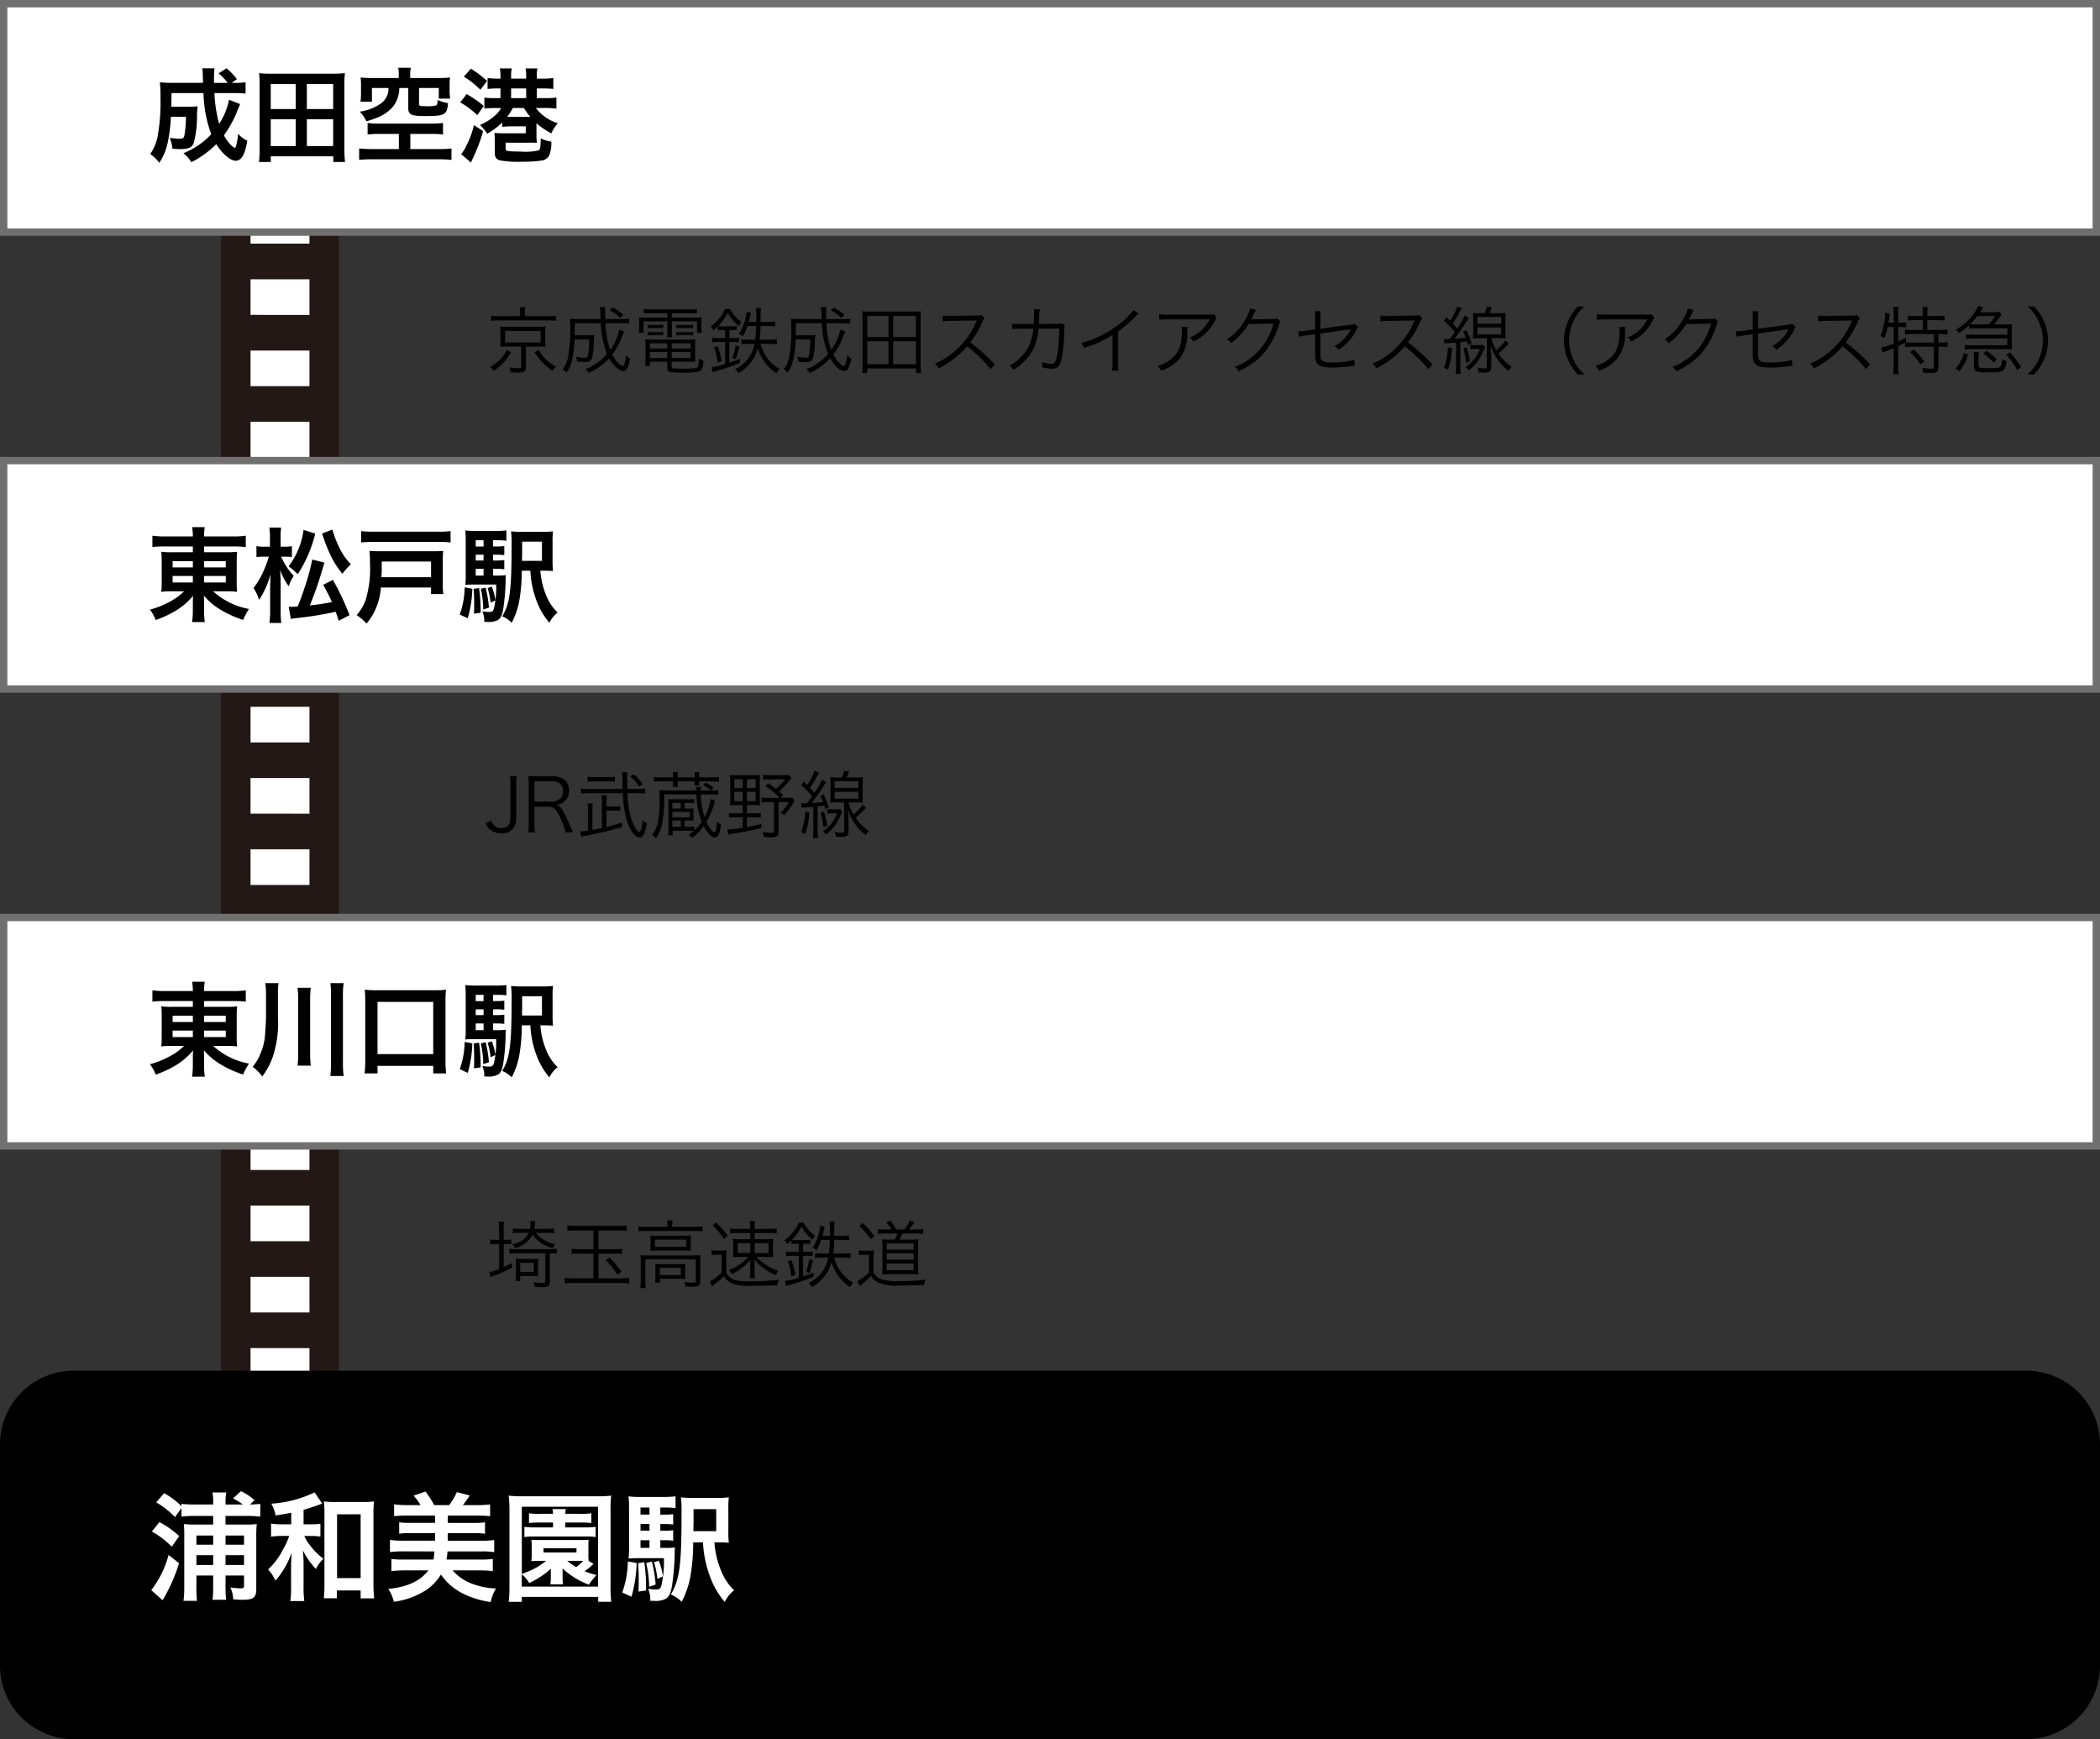 <svg xmlns="http://www.w3.org/2000/svg" width="285" height="236" viewBox="0 0 285 236">
  <rect x="0" y="0" width="285" height="236" fill="#333333" stroke="none"/>
  <g id="グループ_959" data-name="グループ 959" transform="translate(-5826 -1665)">
    <path id="パス_30983" data-name="パス 30983" d="M0,0H196V16H0Z" transform="translate(5872 1675) rotate(90)" fill="#231815"/>
    <path id="パス_30984" data-name="パス 30984" d="M0,0H6V8H0Z" transform="translate(5868 1675) rotate(90)" fill="#fff"/>
    <path id="パス_29736" data-name="パス 29736" d="M177.771,12h-4.835V4h4.835ZM168.1,12h-4.835V4H168.1Zm-9.669,0H153.6V4h4.835Zm-9.669,0h-4.835V4h4.835Zm-9.669,0h-4.835V4h4.835Zm-9.67,0H124.59V4h4.835Zm-9.669,0h-4.835V4h4.835Zm-9.669,0h-4.835V4h4.835Zm-9.669,0H95.582V4h4.835Zm-9.669,0H85.913V4h4.835Zm-9.669,0H76.244V4h4.835Zm-9.669,0H66.574V4h4.835ZM61.74,12H56.905V4H61.74Zm-9.669,0H47.236V4h4.835ZM42.4,12H37.567V4H42.4Zm-9.67,0H27.9V4h4.835Zm-9.669,0H18.228V4h4.835Z" transform="translate(5872 1675) rotate(90)" fill="#fff"/>
    <path id="パス_30991" data-name="パス 30991" d="M0,0H6V8H0Z" transform="translate(5868 1865) rotate(90)" fill="#fff"/>
    <g id="パス_30982" data-name="パス 30982" transform="translate(5826 1665)" fill="#fff">
      <path d="M 284.5 31.5 L 0.5 31.5 L 0.5 0.5 L 284.5 0.5 L 284.5 31.5 Z" stroke="none"/>
      <path d="M 1 1 L 1 31 L 284 31 L 284 1 L 1 1 M 0 0 L 285 0 L 285 32 L 0 32 L 0 0 Z" stroke="none" fill="#707070"/>
    </g>
    <path id="浦和レッズ_重点禁止6項目" data-name="浦和レッズ 重点禁止6項目" d="M11.088-7.462A9.667,9.667,0,0,1,9.744-4.186,18.975,18.975,0,0,1,9.1-8.372h2.52c.714,0,1.246.028,1.708.07v-1.54a7.8,7.8,0,0,1-1.484.084h-.42l.728-.5a7.834,7.834,0,0,0-1.414-1.47l-1.078.686a6.615,6.615,0,0,1,1.232,1.288H9.044V-10.4a11.554,11.554,0,0,1,.07-1.33H7.448a4.337,4.337,0,0,1,.07.882c.028.616.028.98.042,1.092H3.5c-.728,0-1.3-.028-1.806-.07A13.853,13.853,0,0,1,1.778-7.84a26.312,26.312,0,0,1-.42,5.53A6.545,6.545,0,0,1,.392-.1,5.139,5.139,0,0,1,1.61,1.092a7.573,7.573,0,0,0,1.148-2.73,21.634,21.634,0,0,0,.434-3.514H5.236a15.217,15.217,0,0,1-.21,2.534c-.07.35-.2.434-.63.434A8.534,8.534,0,0,1,3.038-2.3,5.24,5.24,0,0,1,3.4-.812c.448.028.672.042,1.064.042,1.078,0,1.582-.21,1.806-.77a13.3,13.3,0,0,0,.462-3.85c.028-.546.056-.938.084-1.19a6.117,6.117,0,0,1-.994.056H3.248c.014-.5.014-.5.028-1.848h4.34a17.359,17.359,0,0,0,1.05,5.586A10.508,10.508,0,0,1,4.9-.21,4.645,4.645,0,0,1,5.964,1.008a12.884,12.884,0,0,0,3.388-2.45C10.164-.126,11.27.812,11.984.812c.77,0,1.26-.826,1.582-2.716a4.175,4.175,0,0,1-1.26-.938A8.152,8.152,0,0,1,12.04-1.2c-.07.182-.126.266-.182.266a2.035,2.035,0,0,1-.63-.5,6.032,6.032,0,0,1-.84-1.2,15.221,15.221,0,0,0,1.89-3.5c.224-.532.224-.532.308-.742ZM26.824.98A15.315,15.315,0,0,1,26.74-.784V-9.59a11.993,11.993,0,0,1,.07-1.484A14.362,14.362,0,0,1,25.2-11H16.786a14.467,14.467,0,0,1-1.624-.07,12.658,12.658,0,0,1,.07,1.5V-.784A15.147,15.147,0,0,1,15.148.98h1.6V.21h8.484V.98ZM16.744-9.59h3.388V-6.2H16.744Zm4.9,0h3.57V-6.2h-3.57Zm-4.9,4.774h3.388v3.64H16.744Zm4.9,0h3.57v3.64h-3.57Zm12.474-5.6h-3.64a12.393,12.393,0,0,1-1.54-.07,7.4,7.4,0,0,1,.056,1.05V-8.33a7.364,7.364,0,0,1-.07,1.134h1.554V-9.058h2.24a2.439,2.439,0,0,1-1.092,2.142,6.41,6.41,0,0,1-2.8,1.064,4.772,4.772,0,0,1,.9,1.316,14.991,14.991,0,0,0,1.54-.532,5.488,5.488,0,0,0,1.96-1.33,4.105,4.105,0,0,0,.966-2.66h1.218v2.7c0,.924.378,1.106,2.254,1.106,1.694,0,2.254-.07,2.632-.336.308-.224.434-.574.518-1.414a5.146,5.146,0,0,1-1.428-.434c0,.5-.056.686-.238.756a5.076,5.076,0,0,1-1.162.1h-.07c-.238-.014-.406-.014-.5-.014-.448-.014-.546-.07-.546-.336V-9.058H39.55v1.442h1.54a6.1,6.1,0,0,1-.07-1.05v-.77a7.151,7.151,0,0,1,.056-1.05,12.531,12.531,0,0,1-1.54.07H35.672v-.476a4.2,4.2,0,0,1,.084-.91H34.034a3.727,3.727,0,0,1,.084.91Zm.014,7.588V-.77H30.478c-.6,0-1.428-.042-1.736-.084V.7A14.791,14.791,0,0,1,30.478.616H39.55A14.7,14.7,0,0,1,41.272.7V-.854A13.132,13.132,0,0,1,39.55-.77H35.686V-2.828h2.8a12.72,12.72,0,0,1,1.638.084V-4.312a13.271,13.271,0,0,1-1.652.084H31.36a10.265,10.265,0,0,1-1.47-.084v1.568a11.669,11.669,0,0,1,1.61-.084ZM48.006-6.342a3.455,3.455,0,0,1-.784.98,7.046,7.046,0,0,1-2.086,1.316,6.341,6.341,0,0,1,.98,1.19A9.558,9.558,0,0,0,48.16-4.382v.6a9.426,9.426,0,0,1,1.386-.07h1.806v.938H48.524a12.165,12.165,0,0,1-1.414-.056c.028.5.042.784.042,1.274V-.308c0,.658.182.924.728,1.078a14.766,14.766,0,0,0,3.178.168,14.945,14.945,0,0,0,2.45-.154,1.324,1.324,0,0,0,1.05-.742,4.691,4.691,0,0,0,.266-1.834,3.861,3.861,0,0,1-1.442-.448c-.014,1.274-.056,1.512-.322,1.652a7.983,7.983,0,0,1-2.394.154c-.5,0-1.47-.028-1.638-.056-.322-.056-.406-.112-.406-.336v-.812H51.73a11.092,11.092,0,0,1,1.134.028,8.234,8.234,0,0,1-.056-1.176V-4.27A10.581,10.581,0,0,0,54.824-2.9a5.2,5.2,0,0,1,.882-1.372,6.021,6.021,0,0,1-2.982-2.072h1.288a10.564,10.564,0,0,1,1.5.084V-7.77A9.375,9.375,0,0,1,54-7.686H52.85V-9h.9a13.234,13.234,0,0,1,1.344.07v-1.484a9.383,9.383,0,0,1-1.358.084H52.85v-.406a5.013,5.013,0,0,1,.084-.98h-1.61a4.963,4.963,0,0,1,.084.966v.42H49.364v-.406a5.013,5.013,0,0,1,.084-.98h-1.61a4.863,4.863,0,0,1,.084.966v.42h-.406a9.177,9.177,0,0,1-1.344-.084v1.484A12.009,12.009,0,0,1,47.516-9h.406v1.316h-.686a10.972,10.972,0,0,1-1.5-.07v1.484a13.748,13.748,0,0,1,1.5-.07Zm3.108,0a7.455,7.455,0,0,0,.854,1.2H49.532c-.308,0-.448,0-.7-.014a6.13,6.13,0,0,0,.756-1.19Zm-1.75-1.344V-9h2.044v1.316ZM42.952-10.6a12.275,12.275,0,0,1,2.24,1.778l.91-1.19a13.9,13.9,0,0,0-2.2-1.666Zm-.49,3.486a12.731,12.731,0,0,1,2.31,1.736l.882-1.246a16.118,16.118,0,0,0-2.324-1.61Zm1.862,3.094A12.478,12.478,0,0,1,43.26-1.162a5.376,5.376,0,0,1-.672,1.078l1.33,1.148c.056-.154.1-.238.35-.784a22.2,22.2,0,0,0,1.3-3.486Z" transform="translate(5846 1686)"/>
    <g id="パス_30985" data-name="パス 30985" transform="translate(5826 1727)" fill="#fff">
      <path d="M 284.5 31.5 L 0.5 31.5 L 0.5 0.5 L 284.5 0.5 L 284.5 31.5 Z" stroke="none"/>
      <path d="M 1 1 L 1 31 L 284 31 L 284 1 L 1 1 M 0 0 L 285 0 L 285 32 L 0 32 L 0 0 Z" stroke="none" fill="#707070"/>
    </g>
    <path id="浦和レッズ_重点禁止6項目-2" data-name="浦和レッズ 重点禁止6項目" d="M6.174-9.156v.784H3.416a9.814,9.814,0,0,1-1.526-.07A13.363,13.363,0,0,1,1.946-7v2.576c-.014.966-.014.966-.014,1.022A1.824,1.824,0,0,0,1.89-3a10.677,10.677,0,0,1,1.582-.07H4.984a8.31,8.31,0,0,1-2,1.442A11.722,11.722,0,0,1,.35-.588,5.983,5.983,0,0,1,1.134.826,14.527,14.527,0,0,0,3.528-.252,9.116,9.116,0,0,0,6.2-2.464c-.014.266-.028.784-.028.952V-.5a11.225,11.225,0,0,1-.1,1.6H7.8A8.575,8.575,0,0,1,7.7-.5V-1.512c0-.238-.014-.5-.028-.966a9.077,9.077,0,0,0,2.45,2.016A14.659,14.659,0,0,0,12.992.812a9.255,9.255,0,0,1,.8-1.484A9.872,9.872,0,0,1,8.932-3.066h1.68A11.053,11.053,0,0,1,12.18-3a11.033,11.033,0,0,1-.056-1.428v-2.59c0-.532.014-.994.056-1.414a13.554,13.554,0,0,1-1.554.056H7.7v-.784h3.92a14.958,14.958,0,0,1,1.736.084v-1.54a11.729,11.729,0,0,1-1.834.1H7.7a6.954,6.954,0,0,1,.084-1.26H6.076a8.086,8.086,0,0,1,.1,1.26h-3.7a12.325,12.325,0,0,1-1.792-.1v1.54A11.971,11.971,0,0,1,2.38-9.156Zm0,1.988v.854H3.43v-.854Zm1.526,0h2.94v.854H7.7ZM6.174-5.152v.882H3.43v-.882Zm1.526,0h2.94v.882H7.7ZM22.372-7.378a28.4,28.4,0,0,1-1.008,3.724c-.308.966-.532,1.6-.966,2.646-.364.028-.644.042-.882.042A2.812,2.812,0,0,1,19.18-.98L19.474.686A5.826,5.826,0,0,1,20.3.56a48.687,48.687,0,0,0,5.25-.854c.168.448.224.6.42,1.218L27.44.168A36.416,36.416,0,0,0,25.186-4.62l-1.316.658c.658,1.26.9,1.708,1.176,2.352a28.846,28.846,0,0,1-3,.448,44.193,44.193,0,0,0,1.666-4.746c.224-.742.224-.742.322-1.064Zm-3.64-.392c.308,0,.56.014.882.042V-9.2a4.229,4.229,0,0,1-.9.07h-.63v-1.134a9.782,9.782,0,0,1,.07-1.456h-1.6a8.805,8.805,0,0,1,.084,1.456v1.134h-.812a4.722,4.722,0,0,1-1.022-.07v1.484A6.538,6.538,0,0,1,15.82-7.77h.658a12.676,12.676,0,0,1-.714,1.946,10.327,10.327,0,0,1-1.358,2.3,6.578,6.578,0,0,1,.756,1.61,9.932,9.932,0,0,0,.84-1.5,15.352,15.352,0,0,0,.728-1.946c-.028.406-.056,1.078-.07,2.016V-.5a11.532,11.532,0,0,1-.1,1.722h1.61A13.734,13.734,0,0,1,18.088-.5v-3.43c0-.812-.028-1.484-.084-2.058a8.774,8.774,0,0,0,1.2,2.254,3.578,3.578,0,0,1,.672-1.414A9.046,9.046,0,0,1,18.158-7.77Zm4.97-3.136c.112.294.112.294.364,1.036.154.434.462,1.2.686,1.666a11.57,11.57,0,0,0,1.722,2.758,8.059,8.059,0,0,1,1.148-1.288A8.373,8.373,0,0,1,26.054-9a13.141,13.141,0,0,1-.938-2.45ZM21.2-11.4a10.472,10.472,0,0,1-2.03,4.942,8.054,8.054,0,0,1,.672.532c.364.336.364.336.574.518a17.529,17.529,0,0,0,2.366-5.5Zm19.95.154a10.507,10.507,0,0,1-1.624.084h-8.89a10.723,10.723,0,0,1-1.624-.084V-9.7a13.3,13.3,0,0,1,1.624-.07h8.89a12.487,12.487,0,0,1,1.624.07ZM38.5-3.584V-2.7h1.666a9.047,9.047,0,0,1-.07-1.414V-7.252a10.369,10.369,0,0,1,.056-1.3c-.392.028-.7.042-1.288.042H31.612c-.658,0-1.022-.014-1.47-.042a14.134,14.134,0,0,1,.07,1.694A14.615,14.615,0,0,1,29.6-1.82a6.3,6.3,0,0,1-1.2,1.974,6.622,6.622,0,0,1,1.078.882c.056.056.154.14.28.266a8.5,8.5,0,0,0,1.932-4.886Zm-6.748-1.4a.861.861,0,0,0,.014-.2,2.282,2.282,0,0,0,.028-.322c.014-.182.014-.378.014-.588V-7.112H38.5v2.128ZM46.914-6.118h.462a7.613,7.613,0,0,1,1.064.056V-7.308a7,7,0,0,1-1.064.056h-.462v-.784h.462a7.613,7.613,0,0,1,1.064.056V-9.212a7,7,0,0,1-1.064.056h-.462V-10h.63a7.266,7.266,0,0,1,1.176.07v-1.4a12.02,12.02,0,0,1-1.526.07H44.716a11.053,11.053,0,0,1-1.568-.07c.042.448.056.868.056,1.694V-5.32a11.07,11.07,0,0,1-.056,1.372c.364-.028.714-.042,1.246-.042h2.94a12.633,12.633,0,0,1-.28,3.178c-.112.448-.238.546-.7.546a5.007,5.007,0,0,1-.9-.084A2.906,2.906,0,0,1,45.724.91v.168H46.1A2.65,2.65,0,0,0,47.544.84C47.95.6,48.146.2,48.3-.7a29.226,29.226,0,0,0,.322-4.032,2.889,2.889,0,0,1,.028-.532,7.889,7.889,0,0,1-1.162.056h-.574Zm-1.288,0v.91H44.562v-.91Zm0-1.134H44.562v-.784h1.064Zm0-1.9H44.562V-10h1.064Zm8.19,3.29c.546,0,.966.014,1.232.042a13.778,13.778,0,0,1-.056-1.526V-9.7a11.534,11.534,0,0,1,.056-1.512,10.272,10.272,0,0,1-1.526.07H50.96a11.383,11.383,0,0,1-1.6-.07,16.567,16.567,0,0,1,.07,1.96c0,6.09-.238,7.868-1.274,9.576a3.942,3.942,0,0,1,1.288.868,10.362,10.362,0,0,0,1.064-3.178,24.2,24.2,0,0,0,.308-3.878h1.162a13.333,13.333,0,0,0,.784,3.934A9.981,9.981,0,0,0,54.558,1.2a3.956,3.956,0,0,1,1.12-1.386,6.455,6.455,0,0,1-1.54-2.3,10.473,10.473,0,0,1-.8-3.388ZM50.848-7.2v-.378c0-.042,0-.224.014-.518V-9.814H53.55V-7.2ZM43.064-3.612a11.507,11.507,0,0,1-.672,3.7l1.092.5a16.046,16.046,0,0,0,.616-4Zm1.218.21c.056.84.07,1.148.07,2.072,0,.49,0,.728-.028,1.3l.9-.126a20.68,20.68,0,0,0-.21-3.36Zm.966-.014A13.121,13.121,0,0,1,45.584-.6l.77-.252a15.436,15.436,0,0,0-.448-2.73Zm.924-.1a9.825,9.825,0,0,1,.406,1.974l.658-.294a8.094,8.094,0,0,0-.49-1.862Z" transform="translate(5846 1748.31)"/>
    <g id="パス_30986" data-name="パス 30986" transform="translate(5826 1789)" fill="#fff">
      <path d="M 284.5 31.5 L 0.5 31.5 L 0.5 0.5 L 284.5 0.5 L 284.5 31.5 Z" stroke="none"/>
      <path d="M 1 1 L 1 31 L 284 31 L 284 1 L 1 1 M 0 0 L 285 0 L 285 32 L 0 32 L 0 0 Z" stroke="none" fill="#707070"/>
    </g>
    <path id="浦和レッズ_重点禁止6項目-3" data-name="浦和レッズ 重点禁止6項目" d="M6.174-9.156v.784H3.416a9.814,9.814,0,0,1-1.526-.07A13.363,13.363,0,0,1,1.946-7v2.576c-.014.966-.014.966-.014,1.022A1.824,1.824,0,0,0,1.89-3a10.677,10.677,0,0,1,1.582-.07H4.984a8.31,8.31,0,0,1-2,1.442A11.722,11.722,0,0,1,.35-.588,5.983,5.983,0,0,1,1.134.826,14.527,14.527,0,0,0,3.528-.252,9.116,9.116,0,0,0,6.2-2.464c-.014.266-.028.784-.028.952V-.5a11.225,11.225,0,0,1-.1,1.6H7.8A8.575,8.575,0,0,1,7.7-.5V-1.512c0-.238-.014-.5-.028-.966a9.077,9.077,0,0,0,2.45,2.016A14.659,14.659,0,0,0,12.992.812a9.255,9.255,0,0,1,.8-1.484A9.872,9.872,0,0,1,8.932-3.066h1.68A11.053,11.053,0,0,1,12.18-3a11.033,11.033,0,0,1-.056-1.428v-2.59c0-.532.014-.994.056-1.414a13.554,13.554,0,0,1-1.554.056H7.7v-.784h3.92a14.958,14.958,0,0,1,1.736.084v-1.54a11.729,11.729,0,0,1-1.834.1H7.7a6.954,6.954,0,0,1,.084-1.26H6.076a8.086,8.086,0,0,1,.1,1.26h-3.7a12.325,12.325,0,0,1-1.792-.1v1.54A11.971,11.971,0,0,1,2.38-9.156Zm0,1.988v.854H3.43v-.854Zm1.526,0h2.94v.854H7.7ZM6.174-5.152v.882H3.43v-.882Zm1.526,0h2.94v.882H7.7ZM17.724-10.08a7.7,7.7,0,0,1,.084-1.512H16a9.347,9.347,0,0,1,.1,1.47V-7.1c0,.63-.1,2.3-.154,2.828a7.62,7.62,0,0,1-.476,1.946A6.754,6.754,0,0,1,14.294-.238a6.429,6.429,0,0,1,1.3,1.316A10.476,10.476,0,0,0,16.954-1.4a14.563,14.563,0,0,0,.77-5.572Zm2.66-.882a11.53,11.53,0,0,1,.084,1.61V-2.17a14.434,14.434,0,0,1-.084,1.778h1.792a14.225,14.225,0,0,1-.084-1.792V-9.352a12.7,12.7,0,0,1,.084-1.61Zm4.452-.63A10.475,10.475,0,0,1,24.92-9.94V-.868a15.625,15.625,0,0,1-.084,1.876h1.806a12.6,12.6,0,0,1-.1-1.876V-9.94a9.957,9.957,0,0,1,.1-1.652Zm6.4,12.25V-.364h7.56V.658h1.75A15.754,15.754,0,0,1,40.46-1.12V-9.156a12.256,12.256,0,0,1,.07-1.54,12.876,12.876,0,0,1-1.568.07h-7.91A12.5,12.5,0,0,1,29.5-10.7c.042.49.07.924.07,1.54V-1.12a12.24,12.24,0,0,1-.1,1.778Zm0-9.7h7.56V-1.96h-7.56Zm15.68,2.926h.462a7.613,7.613,0,0,1,1.064.056V-7.308a7,7,0,0,1-1.064.056h-.462v-.784h.462a7.613,7.613,0,0,1,1.064.056V-9.212a7,7,0,0,1-1.064.056h-.462V-10h.63a7.266,7.266,0,0,1,1.176.07v-1.4a12.02,12.02,0,0,1-1.526.07H44.716a11.053,11.053,0,0,1-1.568-.07c.042.448.056.868.056,1.694V-5.32a11.07,11.07,0,0,1-.056,1.372c.364-.028.714-.042,1.246-.042h2.94a12.633,12.633,0,0,1-.28,3.178c-.112.448-.238.546-.7.546a5.007,5.007,0,0,1-.9-.084A2.906,2.906,0,0,1,45.724.91v.168H46.1A2.65,2.65,0,0,0,47.544.84C47.95.6,48.146.2,48.3-.7a29.226,29.226,0,0,0,.322-4.032,2.889,2.889,0,0,1,.028-.532,7.889,7.889,0,0,1-1.162.056h-.574Zm-1.288,0v.91H44.562v-.91Zm0-1.134H44.562v-.784h1.064Zm0-1.9H44.562V-10h1.064Zm8.19,3.29c.546,0,.966.014,1.232.042a13.778,13.778,0,0,1-.056-1.526V-9.7a11.534,11.534,0,0,1,.056-1.512,10.272,10.272,0,0,1-1.526.07H50.96a11.383,11.383,0,0,1-1.6-.07,16.567,16.567,0,0,1,.07,1.96c0,6.09-.238,7.868-1.274,9.576a3.942,3.942,0,0,1,1.288.868,10.362,10.362,0,0,0,1.064-3.178,24.2,24.2,0,0,0,.308-3.878h1.162a13.333,13.333,0,0,0,.784,3.934A9.981,9.981,0,0,0,54.558,1.2a3.956,3.956,0,0,1,1.12-1.386,6.455,6.455,0,0,1-1.54-2.3,10.473,10.473,0,0,1-.8-3.388ZM50.848-7.2v-.378c0-.042,0-.224.014-.518V-9.814H53.55V-7.2ZM43.064-3.612a11.507,11.507,0,0,1-.672,3.7l1.092.5a16.046,16.046,0,0,0,.616-4Zm1.218.21c.056.84.07,1.148.07,2.072,0,.49,0,.728-.028,1.3l.9-.126a20.68,20.68,0,0,0-.21-3.36Zm.966-.014A13.121,13.121,0,0,1,45.584-.6l.77-.252a15.436,15.436,0,0,0-.448-2.73Zm.924-.1a9.825,9.825,0,0,1,.406,1.974l.658-.294a8.094,8.094,0,0,0-.49-1.862Z" transform="translate(5846 1810)"/>
    <path id="パス_30990" data-name="パス 30990" d="M10,0H275a10,10,0,0,1,10,10V40a10,10,0,0,1-10,10H10A10,10,0,0,1,0,40V10A10,10,0,0,1,10,0Z" transform="translate(5826 1851)"/>
    <path id="浦和レッズ_重点禁止6項目-4" data-name="浦和レッズ 重点禁止6項目" d="M8.928-10.288V-9.12H6.544a14.491,14.491,0,0,1-1.6-.064,11.565,11.565,0,0,1,.064,1.472v7.12a15.327,15.327,0,0,1-.1,1.824H6.736a13.905,13.905,0,0,1-.08-1.808V-2.208H8.928V-.4a13.241,13.241,0,0,1-.08,1.488h1.84a13.3,13.3,0,0,1-.08-1.456v-1.84H13.12v1.36c0,.336-.08.384-.56.384a10.712,10.712,0,0,1-1.3-.128,3.806,3.806,0,0,1,.384,1.616c.608.048.912.064,1.28.064,1.456,0,1.856-.3,1.856-1.44V-7.376a17.292,17.292,0,0,1,.064-1.808,11.779,11.779,0,0,1-1.52.064h-2.72v-1.168h3.008a12.552,12.552,0,0,1,1.712.1V-11.92c-.352.032-.592.048-1.392.08l.608-.592a7.489,7.489,0,0,0-1.84-1.216l-1.072.976a9.125,9.125,0,0,1,1.328.832H10.608v-.288a7.866,7.866,0,0,1,.1-1.344H8.832a6.423,6.423,0,0,1,.1,1.344v.288h-2.5a17.288,17.288,0,0,1-1.808-.08v.3a10.71,10.71,0,0,0-2.352-1.76L1.2-12.128a10.982,10.982,0,0,1,2.544,2l.88-1.216v1.152a12.646,12.646,0,0,1,1.728-.1Zm0,6.656H6.656V-4.96H8.928Zm1.68,0V-4.96H13.12v1.328ZM8.928-6.384H6.656V-7.632H8.928Zm1.68,0V-7.632H13.12v1.248Zm-10-1.792a11.675,11.675,0,0,1,2.7,2.064L4.32-7.552a12.275,12.275,0,0,0-2.688-1.9ZM2.88-4.992A13.545,13.545,0,0,1,.528-.224L2.064,1.152A22.831,22.831,0,0,0,4.3-3.872Zm16.64-4.16H18.288a8.17,8.17,0,0,1-1.5-.1v1.776a9.868,9.868,0,0,1,1.472-.1h.992A9.862,9.862,0,0,1,18.384-5.7a9.318,9.318,0,0,1-2,2.672,5.286,5.286,0,0,1,.992,1.52,9.521,9.521,0,0,0,1.088-1.472,11.255,11.255,0,0,0,1.12-2.336c-.064,1.12-.08,1.456-.08,1.888V-.768a13.558,13.558,0,0,1-.1,2.032H21.3a13.305,13.305,0,0,1-.1-2.032v-2.8a17.533,17.533,0,0,0-.1-2.048A10.748,10.748,0,0,0,22.88-3.088,4.417,4.417,0,0,1,23.9-4.48a8.68,8.68,0,0,1-1.936-1.968,4.085,4.085,0,0,1-.656-1.12h.816a8.275,8.275,0,0,1,1.36.08V-9.232a7.289,7.289,0,0,1-1.344.08H21.2V-11.12c.448-.128,1.456-.448,1.92-.624a.574.574,0,0,1,.176-.064c.224-.08.224-.08.336-.112l.1-.032-1.04-1.536a15.759,15.759,0,0,1-5.872,1.536,4.772,4.772,0,0,1,.576,1.6c1.1-.176,1.488-.24,2.128-.368ZM25.712-.176h3.232V.9h1.84a17.724,17.724,0,0,1-.1-2.048V-10.56a12.36,12.36,0,0,1,.08-1.7,11.316,11.316,0,0,1-1.584.08H25.52a10.936,10.936,0,0,1-1.568-.08,12.647,12.647,0,0,1,.08,1.7V-.992c0,.72-.032,1.376-.08,1.872h1.76Zm.032-10.336h3.2v8.656h-3.2Zm13.2,5.04a.016.016,0,0,1-.016.016l.032.192a.059.059,0,0,1-.016.048,2.594,2.594,0,0,0-.048.4,1.961,1.961,0,0,1-.08.448H34.832a13.354,13.354,0,0,1-1.712-.08V-2.8a15.421,15.421,0,0,1,1.84-.1h3.184C36.992-1.424,35.264-.64,32.688-.384a5.2,5.2,0,0,1,.768,1.744A10.732,10.732,0,0,0,37.872-.256a6.914,6.914,0,0,0,1.968-2.08,7.953,7.953,0,0,0,2.64,2.4,12.049,12.049,0,0,0,4.112,1.328,5.858,5.858,0,0,1,.72-1.84,10.028,10.028,0,0,1-3.328-.672A6.575,6.575,0,0,1,41.424-2.9H45.04a15.421,15.421,0,0,1,1.84.1V-4.448a12.76,12.76,0,0,1-1.712.08H40.592q.1-.6.1-.624c.032-.384.032-.384.048-.48H45.36a9.96,9.96,0,0,1,1.712.1V-7.024a12.231,12.231,0,0,1-1.712.1H40.768V-7.952h3.616a9.225,9.225,0,0,1,1.44.08V-9.424a8.979,8.979,0,0,1-1.44.08H40.768v-.992H44.8a16.385,16.385,0,0,1,1.712.08v-1.6a12.231,12.231,0,0,1-1.712.1H42.816a13.187,13.187,0,0,0,.928-1.312L42-13.52a8.651,8.651,0,0,1-1.04,1.76H38.928a14.534,14.534,0,0,0-1.184-1.84l-1.616.56a7.175,7.175,0,0,1,.944,1.28H35.2a13.054,13.054,0,0,1-1.712-.1v1.6a16.157,16.157,0,0,1,1.712-.08h3.84v.992H35.6a8.645,8.645,0,0,1-1.424-.08v1.552a9.13,9.13,0,0,1,1.424-.08h3.44v1.024H34.624a12.794,12.794,0,0,1-1.7-.1v1.648a13.5,13.5,0,0,1,1.7-.1Zm16.112-3.92v.656H52.448a6.632,6.632,0,0,1-1.28-.08v1.392a7.437,7.437,0,0,1,1.248-.08h7.2a6.934,6.934,0,0,1,1.216.08V-8.816a6.364,6.364,0,0,1-1.248.08H56.72v-.656h2.256a9.116,9.116,0,0,1,1.28.064v-1.328a6.837,6.837,0,0,1-1.28.08H56.72a4.191,4.191,0,0,1,.064-.64H54.992c.032.208.048.384.064.64h-1.92a7.08,7.08,0,0,1-1.344-.08v1.328a10.355,10.355,0,0,1,1.328-.064ZM62.96,1.36a15.474,15.474,0,0,1-.1-2.08v-10.4a16.353,16.353,0,0,1,.08-1.92,15.324,15.324,0,0,1-1.872.08H50.912a15.165,15.165,0,0,1-1.872-.08,17.7,17.7,0,0,1,.1,1.92V-.736a18.452,18.452,0,0,1-.1,2.1h1.776V.7H61.184V1.36Zm-12.144-12.9H61.168V-.7H50.816V-2.368a4.412,4.412,0,0,1,1.008,1.184A12.2,12.2,0,0,0,54.768-3.12c0,.128-.016.416-.016.512v.688a5.2,5.2,0,0,1-.064.912h1.728a4.971,4.971,0,0,1-.064-.912v-.688c0-.272,0-.272-.016-.56A10.9,10.9,0,0,0,59.92-.96a11.359,11.359,0,0,1,1.024-1.312,11.592,11.592,0,0,1-1.616-.512,8.984,8.984,0,0,0,.944-.736,3.116,3.116,0,0,1,.288-.272l-.672-.384a5.6,5.6,0,0,1-.032-.848V-6.192a6.208,6.208,0,0,1,.032-.864,8.916,8.916,0,0,1-1.056.032H53.168a9.064,9.064,0,0,1-1.056-.032,4.845,4.845,0,0,1,.048.864v1.168a6.658,6.658,0,0,1-.048.864c.336-.016.336-.016,1.056-.032H54.1a8.816,8.816,0,0,1-1.84,1.184c-.288.144-.768.336-1.44.592Zm8.016,7.344h.32a7.791,7.791,0,0,1-.944.848,8.087,8.087,0,0,1-1.232-.848Zm-5.072-1.7h4.48v.56H53.76Zm15.856-1.1h.528a8.7,8.7,0,0,1,1.216.064V-8.352a8,8,0,0,1-1.216.064h-.528v-.9h.528a8.7,8.7,0,0,1,1.216.064v-1.408a8,8,0,0,1-1.216.064h-.528v-.96h.72a8.3,8.3,0,0,1,1.344.08v-1.6a13.736,13.736,0,0,1-1.744.08H67.1a12.632,12.632,0,0,1-1.792-.08c.048.512.064.992.064,1.936V-6.08a12.65,12.65,0,0,1-.064,1.568c.416-.032.816-.048,1.424-.048H70.1a14.438,14.438,0,0,1-.32,3.632c-.128.512-.272.624-.8.624a5.722,5.722,0,0,1-1.024-.1,3.321,3.321,0,0,1,.3,1.44v.192h.432A3.029,3.029,0,0,0,70.336.96C70.8.688,71.024.224,71.2-.8a33.4,33.4,0,0,0,.368-4.608,3.3,3.3,0,0,1,.032-.608,9.016,9.016,0,0,1-1.328.064h-.656Zm-1.472,0v1.04H66.928v-1.04Zm0-1.3H66.928v-.9h1.216Zm0-2.176H66.928v-.96h1.216ZM77.5-6.7c.624,0,1.1.016,1.408.048A15.745,15.745,0,0,1,78.848-8.4v-2.688a13.181,13.181,0,0,1,.064-1.728,11.74,11.74,0,0,1-1.744.08H74.24a13.009,13.009,0,0,1-1.824-.08,18.934,18.934,0,0,1,.08,2.24c0,6.96-.272,8.992-1.456,10.944a4.506,4.506,0,0,1,1.472.992,11.842,11.842,0,0,0,1.216-3.632A27.658,27.658,0,0,0,74.08-6.7h1.328a15.237,15.237,0,0,0,.9,4.5,11.406,11.406,0,0,0,2.048,3.584,4.521,4.521,0,0,1,1.28-1.584,7.377,7.377,0,0,1-1.76-2.624A11.969,11.969,0,0,1,76.96-6.7Zm-3.392-1.52v-.432c0-.048,0-.256.016-.592v-1.968H77.2v2.992Zm-8.9,4.1A13.151,13.151,0,0,1,64.448.1L65.7.672A18.338,18.338,0,0,0,66.4-3.9Zm1.392.24c.064.96.08,1.312.08,2.368,0,.56,0,.832-.032,1.488L67.68-.176a23.634,23.634,0,0,0-.24-3.84Zm1.1-.016A15,15,0,0,1,68.1-.688l.88-.288a17.641,17.641,0,0,0-.512-3.12Zm1.056-.112a11.228,11.228,0,0,1,.464,2.256l.752-.336a9.25,9.25,0,0,0-.56-2.128Z" transform="translate(5846 1881)" fill="#fff"/>
    <path id="パス_30987" data-name="パス 30987" d="M4.59-7.1H1.75A6.5,6.5,0,0,1,.64-7.17v.71a5.694,5.694,0,0,1,1.07-.06H8.35a5.746,5.746,0,0,1,1.09.06v-.71a6.418,6.418,0,0,1-1.11.07H5.24v-.37a3.58,3.58,0,0,1,.07-.84H4.52a4.321,4.321,0,0,1,.07.84Zm.14,4.13V-.28c0,.2-.08.24-.52.24a6.281,6.281,0,0,1-1.08-.1A2.012,2.012,0,0,1,3.3.52c.34.02.76.04.98.04.84,0,1.1-.18,1.1-.75V-2.97H7.12c.38,0,.65.01.91.03C8.01-3.19,8-3.39,8-3.74V-4.87a6.086,6.086,0,0,1,.04-.83,6.648,6.648,0,0,1-.92.04H2.77a7.205,7.205,0,0,1-.89-.04,6.675,6.675,0,0,1,.04.83v1.13a6.237,6.237,0,0,1-.04.81,7.522,7.522,0,0,1,.89-.04ZM2.55-5.09H7.37v1.57H2.55Zm.24,2.57a4.973,4.973,0,0,1-.97,1.34A5.53,5.53,0,0,1,.53-.19,2.181,2.181,0,0,1,.99.33,7.494,7.494,0,0,0,3.35-2.18Zm3.75.34A9.869,9.869,0,0,0,7.74-.71,7.2,7.2,0,0,0,9,.33a2.174,2.174,0,0,1,.46-.55A6.062,6.062,0,0,1,8.07-1.27a5.51,5.51,0,0,1-.98-1.26Zm11.51-3.1a7.7,7.7,0,0,1-1.23,2.75,11.746,11.746,0,0,1-.66-3.6h2.11a8.248,8.248,0,0,1,1.12.05v-.68a5.442,5.442,0,0,1-1.07.06H16.14c-.02-.47-.02-.62-.02-.8a4.316,4.316,0,0,1,.05-.82H15.4a9.68,9.68,0,0,1,.1,1.62H12.55a10.591,10.591,0,0,1-1.22-.05,6.559,6.559,0,0,1,.06,1.17,19.02,19.02,0,0,1-.33,4.2,4.092,4.092,0,0,1-.7,1.5,1.844,1.844,0,0,1,.53.45,4.716,4.716,0,0,0,.76-1.75,13.94,13.94,0,0,0,.32-2.76h2a14.967,14.967,0,0,1-.13,1.96c-.07.44-.15.53-.48.53a5.192,5.192,0,0,1-1.18-.16,2.337,2.337,0,0,1,.12.65,5.949,5.949,0,0,0,1.05.09c.56,0,.78-.09.93-.4a7.439,7.439,0,0,0,.3-2.15,9.75,9.75,0,0,1,.07-1.12,4.937,4.937,0,0,1-.75.04H11.99c.01-.42.02-.76.02-1.63h3.52a12.694,12.694,0,0,0,.85,4.16A7.243,7.243,0,0,1,13.41.1a1.7,1.7,0,0,1,.49.51,8.5,8.5,0,0,0,2.77-1.99A4.865,4.865,0,0,0,17.5-.26a1.825,1.825,0,0,0,1.05.62c.26,0,.46-.16.62-.48a4.194,4.194,0,0,0,.36-1.22,2.749,2.749,0,0,1-.54-.44c-.12.92-.29,1.44-.45,1.44a.946.946,0,0,1-.43-.23A3.579,3.579,0,0,1,17.1-1.9a9.152,9.152,0,0,0,1.33-2.44c.17-.4.27-.62.3-.67Zm.55-2a7.831,7.831,0,0,0-1.43-.99l-.43.35a6.615,6.615,0,0,1,1.44,1.06Zm5.97-.22v.61H21.8a7.254,7.254,0,0,1-1.09-.05,5.917,5.917,0,0,1,.04.76v.59a4.3,4.3,0,0,1-.06.75h.65V-6.4h3.23v1.2a5.866,5.866,0,0,1-.06.98h.72a6.034,6.034,0,0,1-.05-.98V-6.4H28.6v1.56h.65a3.508,3.508,0,0,1-.06-.75v-.59a5.624,5.624,0,0,1,.04-.76,7.493,7.493,0,0,1-1.1.05H25.18V-7.5h2.44a8.616,8.616,0,0,1,.96.04v-.62a6.807,6.807,0,0,1-.99.06h-5.2a7.891,7.891,0,0,1-1.02-.06v.62a9.7,9.7,0,0,1,.99-.04ZM24.55-.92v.83c0,.58.26.66,2.12.66C28.23.57,28.8.51,29.08.3c.25-.18.36-.57.38-1.36a2.454,2.454,0,0,1-.62-.28c-.01.78-.05,1.08-.18,1.18-.17.14-.7.19-1.89.19-1.4,0-1.61-.03-1.61-.27V-.92h2.31a7.705,7.705,0,0,1,.9.04,6.828,6.828,0,0,1-.03-.72V-3.06a7.2,7.2,0,0,1,.04-.89,7.253,7.253,0,0,1-.91.04H22.43a6.683,6.683,0,0,1-.86-.04,7.742,7.742,0,0,1,.04.89v1.85a5.389,5.389,0,0,1-.06.85h.67V-.92Zm0-2.5v.71H22.22v-.71Zm0,1.19v.81H22.22v-.81Zm.61.81v-.81h2.57v.81Zm0-1.29v-.71h2.57v.71ZM21.89-5.45a3.516,3.516,0,0,1,.61-.04h.93a3.225,3.225,0,0,1,.58.04v-.48a4.511,4.511,0,0,1-.58.03H22.5a4.816,4.816,0,0,1-.61-.03Zm0,.97a3.373,3.373,0,0,1,.61-.04h.93a3.154,3.154,0,0,1,.58.04v-.49a3.154,3.154,0,0,1-.58.04H22.5a3.235,3.235,0,0,1-.61-.04Zm3.9-.97a3.373,3.373,0,0,1,.61-.04h1.09a3.155,3.155,0,0,1,.58.04v-.49a3.086,3.086,0,0,1-.58.04H26.4a3.235,3.235,0,0,1-.61-.04Zm0,.97a3.373,3.373,0,0,1,.61-.04h1.09a3.154,3.154,0,0,1,.58.04v-.49a3.154,3.154,0,0,1-.58.04H26.4a3.235,3.235,0,0,1-.61-.04Zm6.62-.74v1.1H31.6a7.566,7.566,0,0,1-.94-.05v.63a6.106,6.106,0,0,1,.93-.05h.82V-.62a7.958,7.958,0,0,1-1.87.43l.17.69c.3-.1.39-.13.64-.2A28.748,28.748,0,0,0,34.42-.74l-.02-.57c-.69.28-.94.37-1.41.52v-2.8h.42a5.612,5.612,0,0,1,.9.05v-.63a5.537,5.537,0,0,1-.9.05h-.42v-1.1h.31a4.218,4.218,0,0,1,.67.04v-.58a3.929,3.929,0,0,1-.66.04H32.08a5.531,5.531,0,0,1-.63-.03,6.492,6.492,0,0,0,1.32-1.81,6.227,6.227,0,0,0,1.5,1.79,2.031,2.031,0,0,1,.36-.54,4.623,4.623,0,0,1-1.54-1.76h-.7A5.355,5.355,0,0,1,30.43-5.7a1.292,1.292,0,0,1,.38.51,6.415,6.415,0,0,0,.6-.52v.53a4.59,4.59,0,0,1,.66-.04Zm4.21-.54a16.867,16.867,0,0,1-.13,1.86h-.87a6.766,6.766,0,0,1-1-.06v.68a6.915,6.915,0,0,1,1.01-.06h.77a4.813,4.813,0,0,1-.99,2.15A4.814,4.814,0,0,1,33.74.1a1.614,1.614,0,0,1,.46.55,5.517,5.517,0,0,0,2.65-3.39A6.213,6.213,0,0,0,39.37.66a1.938,1.938,0,0,1,.44-.59,5.244,5.244,0,0,1-1.85-1.73,6.231,6.231,0,0,1-.76-1.68h1.2a8.518,8.518,0,0,1,1.03.06v-.68a6.9,6.9,0,0,1-1.04.06H37.1c.06-.51.09-.94.12-1.86h.98a8.068,8.068,0,0,1,1.01.06v-.67a6.067,6.067,0,0,1-1.03.06h-.95a10.587,10.587,0,0,1,.06-1.9h-.7a9.009,9.009,0,0,1,.05,1.32v.58H35.62c.08-.25.12-.44.18-.71s.06-.29.12-.53l-.62-.14a2.7,2.7,0,0,1-.07.6,6.429,6.429,0,0,1-.95,2.4,1.679,1.679,0,0,1,.53.35,7.708,7.708,0,0,0,.63-1.42ZM31.93-.99a11.539,11.539,0,0,0-.51-2.03l-.5.17A10.234,10.234,0,0,1,31.4-.79Zm1.9-.26a10.364,10.364,0,0,0,.5-1.7l-.51-.2a6.8,6.8,0,0,1-.44,1.72ZM48.05-5.28a7.7,7.7,0,0,1-1.23,2.75,11.746,11.746,0,0,1-.66-3.6h2.11a8.248,8.248,0,0,1,1.12.05v-.68a5.442,5.442,0,0,1-1.07.06H46.14c-.02-.47-.02-.62-.02-.8a4.316,4.316,0,0,1,.05-.82H45.4a9.681,9.681,0,0,1,.1,1.62H42.55a10.591,10.591,0,0,1-1.22-.05,6.559,6.559,0,0,1,.06,1.17,19.02,19.02,0,0,1-.33,4.2,4.092,4.092,0,0,1-.7,1.5,1.844,1.844,0,0,1,.53.45,4.716,4.716,0,0,0,.76-1.75,13.94,13.94,0,0,0,.32-2.76h2a14.967,14.967,0,0,1-.13,1.96c-.07.44-.15.53-.48.53a5.192,5.192,0,0,1-1.18-.16,2.337,2.337,0,0,1,.12.65,5.949,5.949,0,0,0,1.05.09c.56,0,.78-.09.93-.4a7.439,7.439,0,0,0,.3-2.15,9.748,9.748,0,0,1,.07-1.12,4.937,4.937,0,0,1-.75.04H41.99c.01-.42.02-.76.02-1.63h3.52a12.694,12.694,0,0,0,.85,4.16A7.243,7.243,0,0,1,43.41.1a1.7,1.7,0,0,1,.49.51,8.5,8.5,0,0,0,2.77-1.99A4.865,4.865,0,0,0,47.5-.26a1.825,1.825,0,0,0,1.05.62c.26,0,.46-.16.62-.48a4.194,4.194,0,0,0,.36-1.22,2.749,2.749,0,0,1-.54-.44c-.12.92-.29,1.44-.45,1.44a.946.946,0,0,1-.43-.23A3.579,3.579,0,0,1,47.1-1.9a9.152,9.152,0,0,0,1.33-2.44c.17-.4.27-.62.3-.67Zm.55-2a7.831,7.831,0,0,0-1.43-.99l-.43.35a6.615,6.615,0,0,1,1.44,1.06ZM59,.61a9.7,9.7,0,0,1-.06-1.16V-6.76a7.5,7.5,0,0,1,.05-1,10.184,10.184,0,0,1-1.14.05H52.17a10.258,10.258,0,0,1-1.15-.05c.03.32.05.63.05,1V-.55A9.938,9.938,0,0,1,51.01.61h.7V0H58.3V.61ZM51.71-7.13h2.87v2.87H51.71Zm3.5,0H58.3v2.87H55.21Zm-3.5,3.44h2.87V-.58H51.71Zm3.5,0H58.3V-.58H55.21ZM69.01-.54a24.869,24.869,0,0,0-3.33-3,12.093,12.093,0,0,0,1.65-2.8,1.867,1.867,0,0,1,.28-.49l-.42-.43a1.865,1.865,0,0,1-.64.08l-3.57.04h-.26a4.7,4.7,0,0,1-.79-.05l.02.81a6.729,6.729,0,0,1,1.03-.08l3.34-.05a1.7,1.7,0,0,0,.24-.01.212.212,0,0,1-.03.07c-.02.05-.03.06-.05.12a10.839,10.839,0,0,1-3.57,4.51A8.05,8.05,0,0,1,60.88-.67a2.226,2.226,0,0,1,.49.66,12.878,12.878,0,0,0,1.96-1.2A10.855,10.855,0,0,0,65.24-3,18.6,18.6,0,0,1,68.44.09Zm3.41-5.49a5.509,5.509,0,0,1-1.08-.07l.01.76a6.028,6.028,0,0,1,1.06-.05l1.82-.01a6.507,6.507,0,0,1-.62,2.38,5.849,5.849,0,0,1-2.6,2.63,2.072,2.072,0,0,1,.51.59,7.222,7.222,0,0,0,2.62-2.65,7.541,7.541,0,0,0,.8-2.95l2.8-.01a22.018,22.018,0,0,1-.25,3.55c-.19.99-.35,1.23-.84,1.23a4.222,4.222,0,0,1-1.29-.26,1.644,1.644,0,0,1,.11.63v.12a5.692,5.692,0,0,0,1.24.17c.9,0,1.2-.36,1.45-1.73a27.279,27.279,0,0,0,.28-3.5,1.5,1.5,0,0,1,.08-.6l-.37-.32a1.6,1.6,0,0,1-.66.07l-2.5.01c.03-.28.03-.4.05-.71a8.349,8.349,0,0,1,.08-1.29l-.81-.02a2.681,2.681,0,0,1,.04.52c0,.44-.02.99-.06,1.5ZM87.83-7.94a8.394,8.394,0,0,1-1.91,1.89,14.081,14.081,0,0,1-5.19,2.59,2.315,2.315,0,0,1,.39.67,15.633,15.633,0,0,0,3.86-1.75v3.8A5.212,5.212,0,0,1,84.92.3h.87a6.643,6.643,0,0,1-.05-1.06V-5.02a17.613,17.613,0,0,0,2.34-2.01,2.263,2.263,0,0,1,.44-.42Zm10.89.56c-.18.07-.18.07-.85.07H92.5a7.329,7.329,0,0,1-1.19-.07v.77a9.656,9.656,0,0,1,1.18-.05h5.68a5.305,5.305,0,0,1-1.12,1.49,4.329,4.329,0,0,1-1.58.95,1.965,1.965,0,0,1,.49.57A5.985,5.985,0,0,0,98.88-6.5a1.8,1.8,0,0,1,.24-.4ZM94.36-5.64a2.641,2.641,0,0,1,.04.54c0,1.95-.39,2.97-1.45,3.82a4.7,4.7,0,0,1-1.83.92,1.956,1.956,0,0,1,.46.67,5.447,5.447,0,0,0,2.56-1.73,5.357,5.357,0,0,0,.99-3.52,3.628,3.628,0,0,1,.04-.7Zm9.29-2.51a4.535,4.535,0,0,1-.63,1.46,7.409,7.409,0,0,1-2.51,2.74,1.487,1.487,0,0,1,.56.52,9.64,9.64,0,0,0,2.39-2.6l3.37-.06a9.188,9.188,0,0,1-1.72,3.35,8.506,8.506,0,0,1-3.53,2.53,1.508,1.508,0,0,1,.5.59,9.792,9.792,0,0,0,3.48-2.5,10.579,10.579,0,0,0,2-3.76c.11-.36.11-.37.2-.49l-.43-.42a.982.982,0,0,1-.52.07c-2.89.05-2.89.05-3.02.08a9.563,9.563,0,0,0,.46-.89,1.911,1.911,0,0,1,.22-.41Zm8.82,2.85-1.27.17c-.34.04-.69.07-.86.07h-.15l.09.75a6.4,6.4,0,0,1,.98-.17l1.21-.17v2.41c0,1.02.07,1.33.37,1.65.32.33.9.47,2.04.47a17.811,17.811,0,0,0,2.37-.18c.27-.03.33-.04.6-.05l-.05-.81a11.37,11.37,0,0,1-2.91.35c-.82,0-1.24-.07-1.45-.25s-.25-.39-.25-1.32V-4.74c1.14-.16,2.42-.34,3.82-.53.06-.01.08-.01.12-.02.1-.02.14-.03.23-.05a5.534,5.534,0,0,1-2.27,2.32,1.7,1.7,0,0,1,.6.48,7.668,7.668,0,0,0,1.7-1.56,6.737,6.737,0,0,0,.76-1.28,3.084,3.084,0,0,1,.16-.28l-.49-.41a1.115,1.115,0,0,1-.57.14l-4.06.54V-6.85a5.733,5.733,0,0,1,.05-.92h-.81a5.734,5.734,0,0,1,.04.92ZM128.41-.54a24.869,24.869,0,0,0-3.33-3,12.093,12.093,0,0,0,1.65-2.8,1.867,1.867,0,0,1,.28-.49l-.42-.43a1.865,1.865,0,0,1-.64.08l-3.57.04h-.26a4.7,4.7,0,0,1-.79-.05l.02.81a6.729,6.729,0,0,1,1.03-.08l3.34-.05a1.7,1.7,0,0,0,.24-.01.212.212,0,0,1-.03.07c-.02.05-.03.06-.05.12a10.839,10.839,0,0,1-3.57,4.51,8.05,8.05,0,0,1-2.03,1.15,2.226,2.226,0,0,1,.49.66,12.878,12.878,0,0,0,1.96-1.2A10.855,10.855,0,0,0,124.64-3a18.6,18.6,0,0,1,3.2,3.09Zm1.63-2.84a2.555,2.555,0,0,1,.41-.05c.84-.06.84-.06,1.16-.08V-.26a7.357,7.357,0,0,1-.06,1h.7a5.557,5.557,0,0,1-.06-1V-3.57c.38-.04.46-.05.9-.11.05.17.07.25.13.49l.49-.24a10.444,10.444,0,0,0-.7-1.78l-.45.21a5.483,5.483,0,0,1,.36.83c-.61.08-.63.08-1.53.14.54-.7.97-1.31,1.3-1.82q.39-.615.66-1.02l-.58-.31a9.567,9.567,0,0,1-1,1.77c-.27-.32-.36-.42-.61-.69a14.8,14.8,0,0,0,.98-1.64,3.462,3.462,0,0,1,.24-.41l-.62-.26a6.731,6.731,0,0,1-.97,1.92c-.16-.16-.25-.24-.48-.46l-.36.47a12.278,12.278,0,0,1,1.5,1.54c-.17.23-.4.55-.7.95-.19.01-.35.01-.42.01a2.376,2.376,0,0,1-.39-.03Zm4.8-4.12a7.587,7.587,0,0,1-.94-.04,8.154,8.154,0,0,1,.04.93V-5a7.933,7.933,0,0,1-.04.93,7.981,7.981,0,0,1,.95-.04h.94V-.22c0,.16-.08.21-.34.21a6.447,6.447,0,0,1-.96-.09,1.739,1.739,0,0,1,.18.64c.19.01.56.03.75.03.73,0,.97-.17.97-.71V-1.4c0-.46-.03-.96-.1-1.86a6.172,6.172,0,0,0,1.2,2.37A5.988,5.988,0,0,0,138.73.33a1.708,1.708,0,0,1,.42-.56,6.393,6.393,0,0,1-1.79-1.8,14.694,14.694,0,0,0,1.4-1.35l-.45-.42a8.843,8.843,0,0,1-1.24,1.32,5.292,5.292,0,0,1-.68-1.63h1.01a8.011,8.011,0,0,1,.94.04,7.431,7.431,0,0,1-.04-.92V-6.6a7.8,7.8,0,0,1,.04-.94,7.77,7.77,0,0,1-.95.04h-1.27c.17-.36.23-.48.36-.79l-.69-.13a4.275,4.275,0,0,1-.31.92Zm-.34.51h3.23v.91H134.5Zm0,1.43h3.23v.94H134.5Zm-3.99,2.7a8.9,8.9,0,0,1-.54,2.76l.54.27a10.623,10.623,0,0,0,.56-2.92Zm2.08.13a11.955,11.955,0,0,1,.38,1.96l.51-.19a12.5,12.5,0,0,0-.42-1.92Zm2.66-.48a2.205,2.205,0,0,1-.52.04h-.51a3.241,3.241,0,0,1-.69-.05v.63a3.312,3.312,0,0,1,.68-.05h.65A5.09,5.09,0,0,1,132.9-.2a1.556,1.556,0,0,1,.43.46,7.7,7.7,0,0,0,1.04-1,6.889,6.889,0,0,0,.88-1.48,6.858,6.858,0,0,1,.3-.66ZM149.02.81a6.323,6.323,0,0,1-1.52-2.07,6.064,6.064,0,0,1-.54-2.54,6.064,6.064,0,0,1,.54-2.54,6.323,6.323,0,0,1,1.52-2.07h-.89a6.731,6.731,0,0,0-1.39,2.15,6.271,6.271,0,0,0-.48,2.46,6.271,6.271,0,0,0,.48,2.46A6.731,6.731,0,0,0,148.13.81Zm9.1-8.19c-.18.07-.18.07-.85.07H151.9a7.329,7.329,0,0,1-1.19-.07v.77a9.656,9.656,0,0,1,1.18-.05h5.68a5.305,5.305,0,0,1-1.12,1.49,4.329,4.329,0,0,1-1.58.95,1.965,1.965,0,0,1,.49.57,5.985,5.985,0,0,0,2.92-2.85,1.8,1.8,0,0,1,.24-.4Zm-4.36,1.74a2.641,2.641,0,0,1,.04.54c0,1.95-.39,2.97-1.45,3.82a4.7,4.7,0,0,1-1.83.92,1.956,1.956,0,0,1,.46.67,5.447,5.447,0,0,0,2.56-1.73,5.356,5.356,0,0,0,.99-3.52,3.627,3.627,0,0,1,.04-.7Zm9.29-2.51a4.535,4.535,0,0,1-.63,1.46,7.409,7.409,0,0,1-2.51,2.74,1.487,1.487,0,0,1,.56.52,9.64,9.64,0,0,0,2.39-2.6l3.37-.06a9.188,9.188,0,0,1-1.72,3.35,8.506,8.506,0,0,1-3.53,2.53,1.508,1.508,0,0,1,.5.59,9.792,9.792,0,0,0,3.48-2.5,10.58,10.58,0,0,0,2-3.76c.11-.36.11-.37.2-.49l-.43-.42a.982.982,0,0,1-.52.07c-2.89.05-2.89.05-3.02.08a9.567,9.567,0,0,0,.46-.89,1.909,1.909,0,0,1,.22-.41Zm8.82,2.85-1.27.17c-.34.04-.69.07-.86.07h-.15l.09.75a6.4,6.4,0,0,1,.98-.17l1.21-.17v2.41c0,1.02.07,1.33.37,1.65.32.33.9.47,2.04.47a17.811,17.811,0,0,0,2.37-.18c.27-.03.33-.04.6-.05l-.05-.81a11.37,11.37,0,0,1-2.91.35c-.82,0-1.24-.07-1.45-.25s-.25-.39-.25-1.32V-4.74c1.14-.16,2.42-.34,3.82-.53.06-.01.08-.01.12-.02.1-.02.14-.03.23-.05a5.534,5.534,0,0,1-2.27,2.32,1.7,1.7,0,0,1,.6.48,7.667,7.667,0,0,0,1.7-1.56,6.738,6.738,0,0,0,.76-1.28,3.08,3.08,0,0,1,.16-.28l-.49-.41a1.115,1.115,0,0,1-.57.14l-4.06.54V-6.85a5.734,5.734,0,0,1,.05-.92h-.81a5.733,5.733,0,0,1,.04.92ZM187.81-.54a24.869,24.869,0,0,0-3.33-3,12.093,12.093,0,0,0,1.65-2.8,1.866,1.866,0,0,1,.28-.49l-.42-.43a1.865,1.865,0,0,1-.64.08l-3.57.04h-.26a4.7,4.7,0,0,1-.79-.05l.02.81a6.729,6.729,0,0,1,1.03-.08l3.34-.05a1.7,1.7,0,0,0,.24-.01.212.212,0,0,1-.03.07c-.02.05-.03.06-.05.12a10.839,10.839,0,0,1-3.57,4.51,8.05,8.05,0,0,1-2.03,1.15,2.225,2.225,0,0,1,.49.66,12.877,12.877,0,0,0,1.96-1.2A10.856,10.856,0,0,0,184.04-3a18.6,18.6,0,0,1,3.2,3.09ZM191-5.63v2.24a8.5,8.5,0,0,1-1.71.56l.22.7a2.557,2.557,0,0,1,.24-.11c.19-.08.19-.08.25-.1.16-.07.38-.16.63-.26l.37-.15V-.27a6.112,6.112,0,0,1-.07,1.05h.75a7.121,7.121,0,0,1-.07-1.05V-3.03c.48-.23.53-.26.93-.48v.62a6.8,6.8,0,0,1,.97-.06h2.94V-.24c0,.23-.07.27-.44.27a7.306,7.306,0,0,1-1.15-.13,2.055,2.055,0,0,1,.15.68c.38.02.74.04,1.02.04.8,0,1.04-.17,1.04-.73V-2.95h.26a6.8,6.8,0,0,1,.97.06v-.68a6.063,6.063,0,0,1-.97.06h-.26V-4.67h.25a6.9,6.9,0,0,1,.99.06v-.68a6.876,6.876,0,0,1-1.02.06h-1.72V-6.56h1.38a8.522,8.522,0,0,1,.95.05v-.66a5.957,5.957,0,0,1-.95.06h-1.38v-.41a4.869,4.869,0,0,1,.06-.81h-.73a5.045,5.045,0,0,1,.06.81v.41h-1.1a5.957,5.957,0,0,1-.95-.06v.66a8.386,8.386,0,0,1,.95-.05h1.1v1.33h-1.41a6.693,6.693,0,0,1-1.02-.06v.68a6.877,6.877,0,0,1,1.02-.06h2.9v1.16h-2.9a5.733,5.733,0,0,1-.92-.05l.04-.02-.01-.6c-.47.25-.64.33-1.05.52V-5.63h.24a7.076,7.076,0,0,1,.85.05v-.67a5.056,5.056,0,0,1-.87.06h-.22V-7.51a4.081,4.081,0,0,1,.07-.83h-.75a4.216,4.216,0,0,1,.07.83v1.32h-.71c.06-.41.1-.69.12-.94.02-.17.02-.2.04-.32l-.64-.1c.01.12.01.19.01.27a7,7,0,0,1-.14,1.26,6.371,6.371,0,0,1-.49,1.62,2.6,2.6,0,0,1,.55.28,7.177,7.177,0,0,0,.44-1.51Zm2.22,3.39a8.344,8.344,0,0,1,1.39,1.68l.53-.39a10.572,10.572,0,0,0-1.43-1.63Zm11.4-3.74a7.457,7.457,0,0,0,.56-.72c.13-.18.39-.53.47-.62l-.31-.36a4.612,4.612,0,0,1-.85.05h-1.78c.33-.48.33-.48.45-.66l-.72-.18a5.653,5.653,0,0,1-1.05,1.63,8.179,8.179,0,0,1-1.96,1.58,1.949,1.949,0,0,1,.44.46,8.907,8.907,0,0,0,1.36-1.07v.46a6.476,6.476,0,0,1,.8-.04h4.4v.86h-4.79a6.345,6.345,0,0,1-.84-.04v.61a5.832,5.832,0,0,1,.84-.05h4.79v.92h-4.95a6.345,6.345,0,0,1-.84-.04v.62a6.007,6.007,0,0,1,.84-.05h4.93c.21,0,.4.01.66.03a5.029,5.029,0,0,1-.03-.59V-5.43a5.092,5.092,0,0,1,.03-.58c-.22.02-.43.03-.69.03Zm-2.59,0a6.047,6.047,0,0,1-.65-.03,7.6,7.6,0,0,0,.97-1.1h2.43a6.57,6.57,0,0,1-.88,1.13ZM199.91.38a5.916,5.916,0,0,0,1.18-2.26l-.57-.21a4.849,4.849,0,0,1-.48,1.2,4.117,4.117,0,0,1-.67.9Zm2.6-1.77a4.045,4.045,0,0,1,.06-.87h-.74a5.657,5.657,0,0,1,.06.87V-.36c0,.47.09.65.37.76a5.048,5.048,0,0,0,1.5.13c2.22,0,2.35-.08,2.57-1.54a1.866,1.866,0,0,1-.63-.24,1.956,1.956,0,0,1-.21.99c-.13.18-.42.22-1.71.22a5.3,5.3,0,0,1-1.03-.06c-.19-.05-.24-.13-.24-.38Zm2.49.18a7.693,7.693,0,0,0-1.4-1.18l-.45.36a6.7,6.7,0,0,1,1.42,1.25Zm1.27-.64A8.21,8.21,0,0,1,207.75.23l.55-.42a13.049,13.049,0,0,0-1.52-2Zm3.8,2.66a6.731,6.731,0,0,0,1.39-2.15,6.271,6.271,0,0,0,.48-2.46,6.271,6.271,0,0,0-.48-2.46,6.731,6.731,0,0,0-1.39-2.15h-.89a6.222,6.222,0,0,1,1.52,2.07,6.064,6.064,0,0,1,.54,2.54,6.064,6.064,0,0,1-.54,2.54A6.222,6.222,0,0,1,209.18.81Z" transform="translate(5892 1715)"/>
    <path id="パス_30988" data-name="パス 30988" d="M-22.8-7.66a6.052,6.052,0,0,1,.08,1.12v4.46c0,1-.38,1.44-1.23,1.44a1.334,1.334,0,0,1-1.02-.39,1.782,1.782,0,0,1-.35-.6l-.79.33a2.54,2.54,0,0,0,.5.76,2.238,2.238,0,0,0,1.65.6,1.941,1.941,0,0,0,1.61-.63,2.344,2.344,0,0,0,.41-1.51V-6.54a6.052,6.052,0,0,1,.08-1.12Zm8.6,7.6a9.183,9.183,0,0,1-.45-.93c-.31-.69-.55-1.21-.79-1.68-.36-.71-.61-.98-1.02-1.1a2.056,2.056,0,0,0,1.08-.5,1.805,1.805,0,0,0,.6-1.47c0-1.24-.8-1.92-2.25-1.92h-2.2c-.46,0-.74-.01-1.09-.03a7.162,7.162,0,0,1,.08,1.15v5.36a6.052,6.052,0,0,1-.08,1.12h.93a6.03,6.03,0,0,1-.08-1.13V-3.53h1.85c.8,0,1.19.39,1.77,1.76a6.972,6.972,0,0,1,.59,1.71Zm-5.27-4.16V-6.97h2.43c.95,0,1.45.46,1.45,1.31a1.32,1.32,0,0,1-.38,1.01,1.6,1.6,0,0,1-1.13.43ZM-6.86-5.94c-.02-.79-.03-1.25-.03-1.37a4.771,4.771,0,0,1,.06-.89h-.76a4.55,4.55,0,0,1,.06.86c.01.55.01.94.03,1.4h-4.61A7.084,7.084,0,0,1-13.15-6v.7a7.621,7.621,0,0,1,1.03-.06h4.64a16.362,16.362,0,0,0,.47,3.42C-6.6-.43-5.84.64-5.19.64c.47,0,.75-.56.98-1.95a1.973,1.973,0,0,1-.57-.41A10.077,10.077,0,0,1-4.93-.67c-.09.37-.2.55-.32.55-.27,0-.74-.75-1.04-1.66a14.117,14.117,0,0,1-.55-3.58h1.36a7.373,7.373,0,0,1,1.04.06V-6a6.766,6.766,0,0,1-1,.06ZM-10.31-.65c-.61.13-.7.15-1.29.27V-3.1a5.436,5.436,0,0,1,.05-.87h-.72a5,5,0,0,1,.06.89v2.8a7.435,7.435,0,0,1-1.06.11l.16.71c.28-.07.36-.09.53-.12A47.971,47.971,0,0,0-7.56-.78l-.02-.6c-.95.29-1.37.41-2.11.59V-3h1.04a4.58,4.58,0,0,1,.82.05V-3.6a4.446,4.446,0,0,1-.82.05H-9.69v-.68a5.042,5.042,0,0,1,.05-.84h-.73a4.312,4.312,0,0,1,.06.84ZM-8.55-7.6a5.271,5.271,0,0,1-.88.05h-1.95a5.271,5.271,0,0,1-.88-.05v.68a5.494,5.494,0,0,1,.88-.05h1.96a5.436,5.436,0,0,1,.87.05ZM-4.8-6.59A5.618,5.618,0,0,0-5.98-7.92l-.47.28A5.787,5.787,0,0,1-5.28-6.26ZM2.23-.83a7.009,7.009,0,0,1-.93.04H.91v-.86H1.4c.41,0,.49,0,.74.01a4.031,4.031,0,0,1-.02-.46v-.74a2.962,2.962,0,0,1,.02-.45c-.16.01-.2.02-.24.02l-.15-.01-.36.01H.91v-.77H1.3A7.89,7.89,0,0,1,2.21-4v-.58a5.5,5.5,0,0,1-.93.05H-.49c-.4,0-.6-.01-.82-.03.02.24.03.46.03.83V-.67A8.668,8.668,0,0,1-1.33.36h.62V-.28H1.3c.28,0,.66.01.86.02A4.355,4.355,0,0,1,1.43.3a1.664,1.664,0,0,1,.48.43A7.235,7.235,0,0,0,3.5-.9C4.03.09,4.57.64,5.03.64A.547.547,0,0,0,5.52.29a5.039,5.039,0,0,0,.33-1.41,2.125,2.125,0,0,1-.55-.4A10.579,10.579,0,0,1,5.17-.46c-.06.27-.09.33-.17.39a.433.433,0,0,0-.05.01c-.24,0-.72-.63-1.07-1.4A10.624,10.624,0,0,0,4.9-3.82c.08-.27.08-.27.16-.51l-.62-.24a7.065,7.065,0,0,1-.82,2.45A10.986,10.986,0,0,1,3.1-5.2H4.46a6.86,6.86,0,0,1,1,.06V-5.8a5.84,5.84,0,0,1-.96.06l.35-.39a5.244,5.244,0,0,0-1.08-.66l-.36.36a3.944,3.944,0,0,1,1.07.69H3.1a1.959,1.959,0,0,1,.05-.48H2.46a4.051,4.051,0,0,1,.04.48H-1.52a6.621,6.621,0,0,1-1.01-.05,9.975,9.975,0,0,1,.05,1.22,17.53,17.53,0,0,1-.21,3.08A3.788,3.788,0,0,1-3.49.27a2.475,2.475,0,0,1,.51.47,5.114,5.114,0,0,0,.89-2.21A23.2,23.2,0,0,0-1.86-5.2H2.51a11.545,11.545,0,0,0,.72,3.72,6.639,6.639,0,0,1-1,1.16ZM.4-1.65v.86H-.75v-.86ZM-.75-2.09v-.74H1.61v.74Zm0-1.18v-.77H.4v.77Zm.11-4.24h-1.6a6.915,6.915,0,0,1-1.01-.06v.66a7.108,7.108,0,0,1,1.01-.06h1.6v.22a3.2,3.2,0,0,1-.04.56H.01a3.107,3.107,0,0,1-.04-.57v-.21H2.28a4.02,4.02,0,0,1-.04.55h.68a2.946,2.946,0,0,1-.04-.55H4.56a7.362,7.362,0,0,1,1.02.06v-.66a7.066,7.066,0,0,1-1.02.06H2.88v-.14a3.37,3.37,0,0,1,.04-.58H2.24a3.37,3.37,0,0,1,.04.58v.14H-.03v-.14a3.3,3.3,0,0,1,.04-.58H-.68a3.324,3.324,0,0,1,.04.57ZM8.8-3.76v1.12h-1a5.213,5.213,0,0,1-.87-.05v.65a5.36,5.36,0,0,1,.87-.05h1V-.68a12.693,12.693,0,0,1-2.1.23l.16.71A6.79,6.79,0,0,1,7.63.1c1.34-.21,2.22-.38,3.7-.73l-.01-.55c-.93.22-1.32.3-1.95.41V-2.09h1.01a5.286,5.286,0,0,1,.87.05v-.65a5.286,5.286,0,0,1-.87.05H9.37V-3.76h.88a6.516,6.516,0,0,1,.89.04c-.02-.21-.03-.46-.03-.93V-6.92c0-.42.01-.7.03-.92a6.685,6.685,0,0,1-.9.04H8a9.111,9.111,0,0,1-.93-.04,7.535,7.535,0,0,1,.04.92v2.25a7.981,7.981,0,0,1-.04.95,7.03,7.03,0,0,1,.92-.04Zm0-3.5v1.19H7.66V-7.26Zm.57,0h1.19v1.19H9.37ZM8.8-5.55v1.27H7.66V-5.55Zm.57,0h1.19v1.27H9.37Zm5.69-2.29a4.382,4.382,0,0,1-.75.04H12.45a5.33,5.33,0,0,1-.89-.05v.66a5.3,5.3,0,0,1,.86-.05h2.12a8.241,8.241,0,0,1-1.23,1.28,12.474,12.474,0,0,0-1.06-.77l-.39.42a8.88,8.88,0,0,1,1.95,1.58h-1.6a4.941,4.941,0,0,1-.86-.05v.67a5.155,5.155,0,0,1,.86-.05h.83V-.21c0,.19-.07.23-.39.23a7.1,7.1,0,0,1-1.14-.13,2.271,2.271,0,0,1,.15.67,9.071,9.071,0,0,0,.93.05c.83,0,1.07-.16,1.07-.74V-4.16h1.42a5.6,5.6,0,0,1-1.15,1.43,2.031,2.031,0,0,1,.5.35,9.72,9.72,0,0,0,1.41-1.98l-.33-.41a4.381,4.381,0,0,1-.75.04h-.84l.37-.38c-.27-.24-.36-.32-.56-.5a9.284,9.284,0,0,0,1.21-1.25,6.437,6.437,0,0,1,.48-.57Zm1.75,4.46a2.555,2.555,0,0,1,.41-.05c.84-.06.84-.06,1.16-.08V-.26a7.359,7.359,0,0,1-.06,1h.7a5.557,5.557,0,0,1-.06-1V-3.57c.38-.04.46-.05.9-.11.05.17.07.25.13.49l.49-.24a10.444,10.444,0,0,0-.7-1.78L19.33-5a5.482,5.482,0,0,1,.36.83c-.61.08-.63.08-1.53.14.54-.7.97-1.31,1.3-1.82q.39-.615.66-1.02l-.58-.31a9.569,9.569,0,0,1-1,1.77c-.27-.32-.36-.42-.61-.69a14.8,14.8,0,0,0,.98-1.64,3.46,3.46,0,0,1,.24-.41l-.62-.26a6.731,6.731,0,0,1-.97,1.92c-.16-.16-.25-.24-.48-.46l-.36.47a12.277,12.277,0,0,1,1.5,1.54c-.17.23-.4.55-.7.95-.19.01-.35.01-.42.01a2.376,2.376,0,0,1-.39-.03Zm4.8-4.12a7.587,7.587,0,0,1-.94-.04,8.154,8.154,0,0,1,.04.93V-5a7.933,7.933,0,0,1-.04.93,7.981,7.981,0,0,1,.95-.04h.94V-.22c0,.16-.08.21-.34.21a6.447,6.447,0,0,1-.96-.09,1.739,1.739,0,0,1,.18.64c.19.01.56.03.75.03.73,0,.97-.17.97-.71V-1.4c0-.46-.03-.96-.1-1.86a6.172,6.172,0,0,0,1.2,2.37A5.988,5.988,0,0,0,25.5.33a1.708,1.708,0,0,1,.42-.56,6.393,6.393,0,0,1-1.79-1.8,14.693,14.693,0,0,0,1.4-1.35l-.45-.42a8.842,8.842,0,0,1-1.24,1.32,5.293,5.293,0,0,1-.68-1.63h1.01a8.011,8.011,0,0,1,.94.04,7.431,7.431,0,0,1-.04-.92V-6.6a7.8,7.8,0,0,1,.04-.94,7.77,7.77,0,0,1-.95.04H22.89c.17-.36.23-.48.36-.79l-.69-.13a4.274,4.274,0,0,1-.31.92Zm-.34.51H24.5v.91H21.27Zm0,1.43H24.5v.94H21.27Zm-3.99,2.7A8.9,8.9,0,0,1,16.74-.1l.54.27a10.623,10.623,0,0,0,.56-2.92Zm2.08.13a11.953,11.953,0,0,1,.38,1.96l.51-.19a12.494,12.494,0,0,0-.42-1.92Zm2.66-.48a2.205,2.205,0,0,1-.52.04h-.51a3.241,3.241,0,0,1-.69-.05v.63a3.312,3.312,0,0,1,.68-.05h.65A5.089,5.089,0,0,1,19.67-.2a1.556,1.556,0,0,1,.43.46,7.7,7.7,0,0,0,1.04-1,6.888,6.888,0,0,0,.88-1.48,6.852,6.852,0,0,1,.3-.66Z" transform="translate(5918 1778)"/>
    <path id="パス_30989" data-name="パス 30989" d="M8.18-6.71a10.289,10.289,0,0,1,1.03.05V-7.3a7.084,7.084,0,0,1-1.04.06H6.53a4.929,4.929,0,0,0,.06-.58,2.989,2.989,0,0,1,.05-.47L5.95-8.3a2.4,2.4,0,0,1,.03.37,3.089,3.089,0,0,1-.07.69H4.53a5.982,5.982,0,0,1-.92-.06v.64a5.449,5.449,0,0,1,.91-.05H5.76a2.345,2.345,0,0,1-.95,1.06,5.116,5.116,0,0,1-1.26.51,1.555,1.555,0,0,1,.35.51A3.608,3.608,0,0,0,6.27-6.46,4.666,4.666,0,0,0,9.02-4.62a2.207,2.207,0,0,1,.34-.57A3.971,3.971,0,0,1,6.74-6.71Zm-6.44.96H1.37a3.8,3.8,0,0,1-.84-.06v.68a3.959,3.959,0,0,1,.84-.06h.37v3.41A7.964,7.964,0,0,1,.4-1.36l.18.67C.69-.74.76-.77.93-.84A18.326,18.326,0,0,0,3.52-1.99l-.04-.63c-.51.28-.7.38-1.12.57V-5.19h.23a6.073,6.073,0,0,1,.8.04v-.66a3.164,3.164,0,0,1-.8.06H2.36V-7.27a5.235,5.235,0,0,1,.06-.94H1.68a6.5,6.5,0,0,1,.06.95ZM8.01-3.93V-.16c0,.2-.07.24-.43.24A10.8,10.8,0,0,1,6.41.01a2.244,2.244,0,0,1,.16.63c.4.01.7.02,1.01.02a1.769,1.769,0,0,0,.77-.1c.19-.1.27-.29.27-.62V-3.93H8.7a4.459,4.459,0,0,1,.86.06v-.68a4.746,4.746,0,0,1-.87.06H4.06a5.073,5.073,0,0,1-.92-.06v.68a6.228,6.228,0,0,1,1-.06ZM7.02-2.38c0-.37.01-.6.03-.81a7.55,7.55,0,0,1-.79.03H4.78a7.639,7.639,0,0,1-.8-.03c.02.29.03.46.03.8V-1a6.18,6.18,0,0,1-.04.83H4.6V-.86H6.28c.32,0,.56.01.77.03a8,8,0,0,1-.03-.81ZM4.6-2.64H6.44v1.25H4.6Zm9.93-4.39v2.54H12.66a6.636,6.636,0,0,1-1.07-.06v.71a10.135,10.135,0,0,1,1.07-.04h1.87V-.53H11.8a8.7,8.7,0,0,1-1.16-.06V.17A7.58,7.58,0,0,1,11.8.1h6.5a6.626,6.626,0,0,1,1.09.07V-.59a6.506,6.506,0,0,1-1.07.06H15.21V-3.88H17.4a9.907,9.907,0,0,1,1.03.04v-.71a5.716,5.716,0,0,1-1.04.06H15.21V-7.03h2.67a9.353,9.353,0,0,1,1.16.06v-.75a7.136,7.136,0,0,1-1.17.07H12.13A6.45,6.45,0,0,1,11-7.72v.75a8.515,8.515,0,0,1,1.13-.06ZM16.22-3a12.621,12.621,0,0,1,1.59,1.99l.53-.42a14.77,14.77,0,0,0-1.61-1.94Zm8.37-4.51H21.64a7.011,7.011,0,0,1-1.01-.06v.66a7.429,7.429,0,0,1,.99-.05h6.73a7.429,7.429,0,0,1,.99.05v-.66a7,7,0,0,1-.99.06H25.23v-.2a3.477,3.477,0,0,1,.06-.67h-.76a3.661,3.661,0,0,1,.06.68Zm-2.3,2.47a7.331,7.331,0,0,1-.03.78,8.276,8.276,0,0,1,.9-.04h3.69a7.747,7.747,0,0,1,.92.04,5.059,5.059,0,0,1-.03-.78v-.54c0-.34.01-.48.03-.77a6.813,6.813,0,0,1-.85.04H23.21a7.981,7.981,0,0,1-.95-.04c.02.21.03.44.03.76Zm.61-.75h4.23v.98H22.9ZM20.96-.22A7.207,7.207,0,0,1,20.9.79h.74a6.217,6.217,0,0,1-.06-1.02V-3.11h6.85V-.18c0,.2-.05.23-.41.23a7.671,7.671,0,0,1-1.13-.09,2.009,2.009,0,0,1,.13.62c.64.03.7.03.93.03.53,0,.7-.03.86-.14s.23-.28.23-.62V-2.8a8.135,8.135,0,0,1,.04-.88,7.723,7.723,0,0,1-.97.04h-6.2a9.209,9.209,0,0,1-.99-.04,8.4,8.4,0,0,1,.04.9Zm6.02-1.59a5.89,5.89,0,0,1,.03-.68c-.26.02-.5.03-.88.03h-2.4c-.37,0-.58-.01-.81-.03a7.176,7.176,0,0,1,.03.73v1a5.817,5.817,0,0,1-.05.83h.65V-.48h2.54c.35,0,.66.01.92.03a6.124,6.124,0,0,1-.03-.71Zm-3.44-.15H26.4v.98H23.54ZM35.82-6.68v.84H34.44a6.942,6.942,0,0,1-.97-.05,8.89,8.89,0,0,1,.04.95v.62a8.306,8.306,0,0,1-.04.92,7.954,7.954,0,0,1,.96-.04h1.15a6,6,0,0,1-.66.63,7.655,7.655,0,0,1-2,1.18,2.059,2.059,0,0,1,.4.52,7.6,7.6,0,0,0,1.54-.98,5.486,5.486,0,0,0,1-.99,6.584,6.584,0,0,0-.04.86v.87a4.87,4.87,0,0,1-.06.81h.71a4.956,4.956,0,0,1-.06-.81v-.86c0-.33-.01-.65-.03-.88A6.042,6.042,0,0,0,37.5-2,8.19,8.19,0,0,0,39.29-.96a2.058,2.058,0,0,1,.34-.59,7.375,7.375,0,0,1-2.06-1.08,7.038,7.038,0,0,1-.93-.81h1.34a7.541,7.541,0,0,1,.96.04,7.691,7.691,0,0,1-.04-.94v-.65a7.28,7.28,0,0,1,.04-.9,6.58,6.58,0,0,1-.94.05H36.41v-.84h2.15a3.95,3.95,0,0,1,.85.06V-7.3a4.3,4.3,0,0,1-.91.06H36.41v-.35a3.763,3.763,0,0,1,.06-.71h-.71a3.912,3.912,0,0,1,.06.73v.33H34.06a4.722,4.722,0,0,1-.96-.06v.68a4.351,4.351,0,0,1,.91-.06Zm0,1.37v1.34H34.11V-5.31Zm.59,0H38.3v1.34H36.41ZM30.71-7.7a10.63,10.63,0,0,1,1.55,1.83l.51-.45a13.476,13.476,0,0,0-1.6-1.78Zm-.13,4.01a3.917,3.917,0,0,1,.73-.05h.63v2.42a6.419,6.419,0,0,1-1.61,1.2l.33.66c.15-.13.26-.22.39-.32A9.26,9.26,0,0,0,32.23-.82a2.4,2.4,0,0,0,1.14.99,7.048,7.048,0,0,0,2.86.3c1.13,0,2.23-.02,3.26-.06a2.512,2.512,0,0,1,.23-.74,35.425,35.425,0,0,1-4.37.2c-1.65,0-2.31-.28-2.79-1.21V-3.29a7.636,7.636,0,0,1,.05-1.06,4.6,4.6,0,0,1-.77.05h-.49a4.052,4.052,0,0,1-.77-.05ZM42.41-5.22v1.1H41.6a7.566,7.566,0,0,1-.94-.05v.63a6.106,6.106,0,0,1,.93-.05h.82V-.62a7.958,7.958,0,0,1-1.87.43l.17.69c.3-.1.39-.13.64-.2A28.748,28.748,0,0,0,44.42-.74l-.02-.57c-.69.28-.94.37-1.41.52v-2.8h.42a5.612,5.612,0,0,1,.9.05v-.63a5.537,5.537,0,0,1-.9.05h-.42v-1.1h.31a4.218,4.218,0,0,1,.67.04v-.58a3.929,3.929,0,0,1-.66.04H42.08a5.531,5.531,0,0,1-.63-.03,6.492,6.492,0,0,0,1.32-1.81,6.227,6.227,0,0,0,1.5,1.79,2.031,2.031,0,0,1,.36-.54,4.623,4.623,0,0,1-1.54-1.76h-.7A5.355,5.355,0,0,1,40.43-5.7a1.292,1.292,0,0,1,.38.51,6.415,6.415,0,0,0,.6-.52v.53a4.59,4.59,0,0,1,.66-.04Zm4.21-.54a16.867,16.867,0,0,1-.13,1.86h-.87a6.766,6.766,0,0,1-1-.06v.68a6.915,6.915,0,0,1,1.01-.06h.77a4.813,4.813,0,0,1-.99,2.15A4.814,4.814,0,0,1,43.74.1a1.614,1.614,0,0,1,.46.55,5.517,5.517,0,0,0,2.65-3.39A6.213,6.213,0,0,0,49.37.66a1.938,1.938,0,0,1,.44-.59,5.244,5.244,0,0,1-1.85-1.73,6.231,6.231,0,0,1-.76-1.68h1.2a8.518,8.518,0,0,1,1.03.06v-.68a6.9,6.9,0,0,1-1.04.06H47.1c.06-.51.09-.94.12-1.86h.98a8.068,8.068,0,0,1,1.01.06v-.67a6.067,6.067,0,0,1-1.03.06h-.95a10.587,10.587,0,0,1,.06-1.9h-.7a9.009,9.009,0,0,1,.05,1.32v.58H45.62c.08-.25.12-.44.18-.71s.06-.29.12-.53l-.62-.14a2.7,2.7,0,0,1-.07.6,6.429,6.429,0,0,1-.95,2.4,1.679,1.679,0,0,1,.53.35,7.708,7.708,0,0,0,.63-1.42ZM41.93-.99a11.539,11.539,0,0,0-.51-2.03l-.5.17A10.234,10.234,0,0,1,41.4-.79Zm1.9-.26a10.364,10.364,0,0,0,.5-1.7l-.51-.2a6.8,6.8,0,0,1-.44,1.72ZM54.14-7.16a5.85,5.85,0,0,1-1.02-.06v.64a9.141,9.141,0,0,1,1.01-.04h1.68a5.428,5.428,0,0,1-.38.83h-.67a8.814,8.814,0,0,1-1.05-.04,8.831,8.831,0,0,1,.05.98v2.81c0,.34-.01.67-.03.97.26-.02.64-.03.98-.03h3.18c.29,0,.54.01.74.03a10.283,10.283,0,0,1-.04-1.03V-4.82c0-.39.01-.7.04-1.01a6.956,6.956,0,0,1-.96.04H56.06a5.606,5.606,0,0,0,.38-.83H58.3a7.9,7.9,0,0,1,.99.05v-.65a5.759,5.759,0,0,1-.99.06h-.92a7.656,7.656,0,0,0,.7-.98l-.59-.22a5.8,5.8,0,0,1-.77,1.2H55.65a10.485,10.485,0,0,0-.82-1.19l-.54.24a6.286,6.286,0,0,1,.7.95Zm.21,1.89h3.64v.84H54.35Zm0,1.35h3.64v.86H54.35Zm-.01,1.37h3.65v.92H54.34ZM50.62-7.63a8.469,8.469,0,0,1,1.55,1.79l.5-.44a12.9,12.9,0,0,0-1.59-1.76Zm-.06,3.95a3.741,3.741,0,0,1,.72-.05h.65v2.39A6.342,6.342,0,0,1,50.34-.15l.34.66a1.688,1.688,0,0,1,.23-.2,10.371,10.371,0,0,0,1.3-1.16,2.382,2.382,0,0,0,1.04.93,6.352,6.352,0,0,0,2.77.36c.85,0,2.35-.03,3.38-.07a2.5,2.5,0,0,1,.24-.73,25.98,25.98,0,0,1-3.47.2,7.546,7.546,0,0,1-2.62-.26,1.751,1.751,0,0,1-1-.94V-3.29a9.871,9.871,0,0,1,.04-1.04,4.284,4.284,0,0,1-.75.05h-.52a3.876,3.876,0,0,1-.76-.05Z" transform="translate(5892 1839)"/>
  </g>
</svg>
